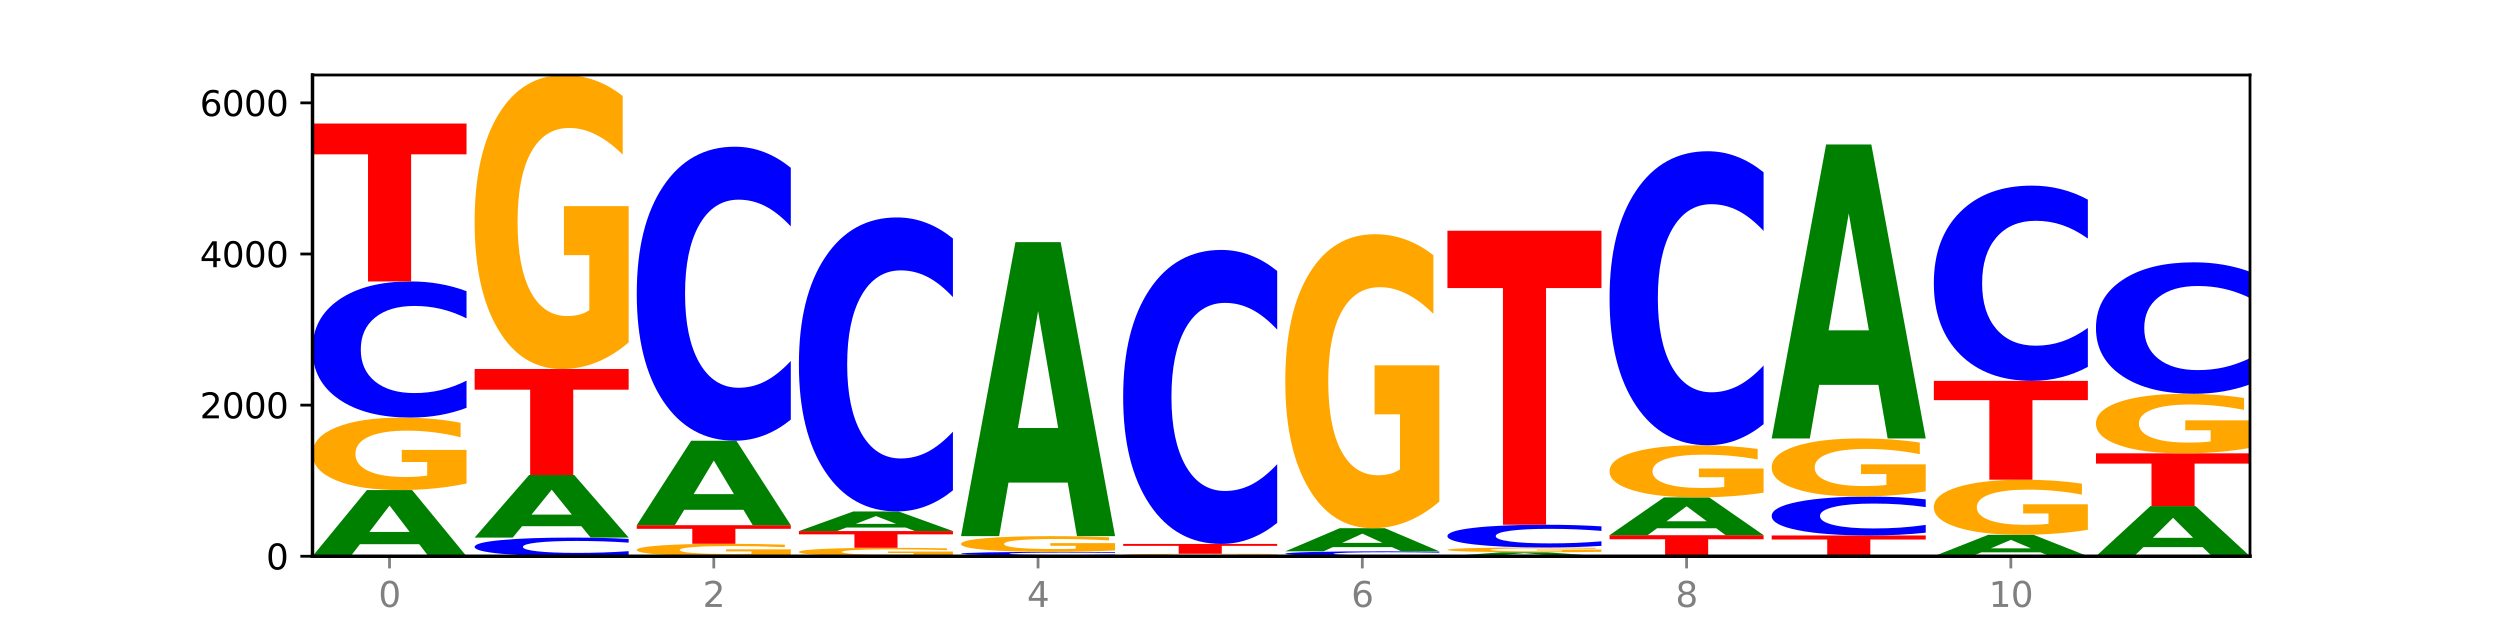 <?xml version="1.0" encoding="utf-8" standalone="no"?>
<!DOCTYPE svg PUBLIC "-//W3C//DTD SVG 1.1//EN"
  "http://www.w3.org/Graphics/SVG/1.1/DTD/svg11.dtd">
<svg xmlns:xlink="http://www.w3.org/1999/xlink" width="720pt" height="180pt" viewBox="0 0 720 180" xmlns="http://www.w3.org/2000/svg" version="1.1">
 <defs>
  <style type="text/css">*{stroke-linejoin: round; stroke-linecap: butt}</style>
 </defs>
 <g id="figure_1">
  <g id="patch_1">
   <path d="M 0 180 
L 720 180 
L 720 0 
L 0 0 
z
" style="fill: #ffffff"/>
  </g>
  <g id="axes_1">
   <g id="patch_2">
    <path d="M 90 160.2 
L 648 160.2 
L 648 21.6 
L 90 21.6 
z
" style="fill: #ffffff"/>
   </g>
   <g id="line2d_1">
    <path d="M 90 160.2 
L 648 160.2 
" clip-path="url(#p45c3003f19)" style="fill: none; stroke: #000000; stroke-width: 0.5; stroke-linecap: square"/>
   </g>
   <g id="patch_3">
    <path d="M 120.728 156.727 
L 103.668 156.727 
L 100.974 160.2 
L 90 160.2 
L 105.672 141.137 
L 118.687 141.137 
L 134.36 160.2 
L 123.395 160.2 
L 120.728 156.727 
z
M 106.389 153.189 
L 117.98 153.189 
L 112.194 145.606 
L 106.389 153.189 
z
" clip-path="url(#p45c3003f19)" style="fill: #008000"/>
   </g>
   <g id="patch_4">
    <path d="M 134.36 139.249 
Q 129.886 140.193 125.074 140.667 
Q 120.263 141.137 115.133 141.137 
Q 103.541 141.137 96.77 138.326 
Q 90 135.515 90 130.709 
Q 90 125.846 96.89 123.057 
Q 103.789 120.267 115.789 120.267 
Q 120.412 120.267 124.647 120.647 
Q 128.892 121.022 132.65 121.763 
L 132.65 125.923 
Q 128.773 124.971 124.935 124.501 
Q 121.098 124.027 117.24 124.027 
Q 110.102 124.027 106.235 125.76 
Q 102.367 127.488 102.367 130.709 
Q 102.367 133.899 106.096 135.64 
Q 109.824 137.378 116.684 137.378 
Q 118.553 137.378 120.153 137.278 
Q 121.754 137.175 123.026 136.959 
L 123.026 133.054 
L 115.719 133.054 
L 115.719 129.575 
L 134.36 129.575 
L 134.36 139.249 
z
" clip-path="url(#p45c3003f19)" style="fill: #ffa600"/>
   </g>
   <g id="patch_5">
    <path d="M 134.36 117.456 
Q 130.649 118.85 126.637 119.555 
Q 122.624 120.267 118.254 120.267 
Q 105.222 120.267 97.611 114.986 
Q 90 109.704 90 100.672 
Q 90 91.608 97.611 86.334 
Q 105.222 81.053 118.254 81.053 
Q 122.624 81.053 126.637 81.766 
Q 130.649 82.47 134.36 83.864 
L 134.36 91.681 
Q 130.616 89.834 126.983 88.975 
Q 123.351 88.116 119.339 88.116 
Q 112.141 88.116 108.017 91.462 
Q 103.904 94.799 103.904 100.672 
Q 103.904 106.521 108.017 109.866 
Q 112.141 113.204 119.339 113.204 
Q 123.351 113.204 126.983 112.345 
Q 130.616 111.478 134.36 109.631 
L 134.36 117.456 
z
" clip-path="url(#p45c3003f19)" style="fill: #0000ff"/>
   </g>
   <g id="patch_6">
    <path d="M 90 35.571 
L 134.36 35.571 
L 134.36 44.441 
L 118.401 44.441 
L 118.401 81.053 
L 105.99 81.053 
L 105.99 44.441 
L 90 44.441 
L 90 35.571 
z
" clip-path="url(#p45c3003f19)" style="fill: #ff0000"/>
   </g>
   <g id="patch_7">
    <path d="M 181.054 159.815 
Q 177.344 160.006 173.331 160.102 
Q 169.319 160.2 164.949 160.2 
Q 151.917 160.2 144.306 159.476 
Q 136.695 158.752 136.695 157.514 
Q 136.695 156.272 144.306 155.549 
Q 151.917 154.825 164.949 154.825 
Q 169.319 154.825 173.331 154.923 
Q 177.344 155.019 181.054 155.21 
L 181.054 156.282 
Q 177.31 156.028 173.678 155.911 
Q 170.045 155.793 166.033 155.793 
Q 158.835 155.793 154.711 156.252 
Q 150.598 156.709 150.598 157.514 
Q 150.598 158.316 154.711 158.774 
Q 158.835 159.232 166.033 159.232 
Q 170.045 159.232 173.678 159.114 
Q 177.31 158.995 181.054 158.742 
L 181.054 159.815 
z
" clip-path="url(#p45c3003f19)" style="fill: #0000ff"/>
   </g>
   <g id="patch_8">
    <path d="M 167.423 151.542 
L 150.363 151.542 
L 147.669 154.825 
L 136.695 154.825 
L 152.367 136.806 
L 165.382 136.806 
L 181.054 154.825 
L 170.089 154.825 
L 167.423 151.542 
z
M 153.083 148.198 
L 164.675 148.198 
L 158.888 141.031 
L 153.083 148.198 
z
" clip-path="url(#p45c3003f19)" style="fill: #008000"/>
   </g>
   <g id="patch_9">
    <path d="M 136.695 106.275 
L 181.054 106.275 
L 181.054 112.229 
L 165.095 112.229 
L 165.095 136.806 
L 152.685 136.806 
L 152.685 112.229 
L 136.695 112.229 
L 136.695 106.275 
z
" clip-path="url(#p45c3003f19)" style="fill: #ff0000"/>
   </g>
   <g id="patch_10">
    <path d="M 181.054 98.613 
Q 176.581 102.444 171.769 104.368 
Q 166.957 106.275 161.827 106.275 
Q 150.235 106.275 143.465 94.87 
Q 136.695 83.466 136.695 63.964 
Q 136.695 44.234 143.584 32.917 
Q 150.484 21.6 162.483 21.6 
Q 167.106 21.6 171.341 23.139 
Q 175.586 24.661 179.344 27.669 
L 179.344 44.548 
Q 175.467 40.683 171.63 38.776 
Q 167.792 36.852 163.935 36.852 
Q 156.797 36.852 152.929 43.884 
Q 149.062 50.898 149.062 63.964 
Q 149.062 76.907 152.79 83.973 
Q 156.518 91.022 163.378 91.022 
Q 165.247 91.022 166.848 90.62 
Q 168.448 90.2 169.721 89.326 
L 169.721 73.479 
L 162.414 73.479 
L 162.414 59.363 
L 181.054 59.363 
L 181.054 98.613 
z
" clip-path="url(#p45c3003f19)" style="fill: #ffa600"/>
   </g>
   <g id="patch_11">
    <path d="M 227.749 159.875 
Q 223.275 160.038 218.463 160.119 
Q 213.652 160.2 208.522 160.2 
Q 196.93 160.2 190.159 159.716 
Q 183.389 159.233 183.389 158.406 
Q 183.389 157.569 190.279 157.089 
Q 197.178 156.609 209.178 156.609 
Q 213.801 156.609 218.036 156.675 
Q 222.281 156.739 226.039 156.867 
L 226.039 157.582 
Q 222.162 157.419 218.324 157.338 
Q 214.487 157.256 210.629 157.256 
Q 203.491 157.256 199.624 157.554 
Q 195.757 157.852 195.757 158.406 
Q 195.757 158.955 199.485 159.254 
Q 203.213 159.553 210.073 159.553 
Q 211.942 159.553 213.542 159.536 
Q 215.143 159.518 216.415 159.481 
L 216.415 158.809 
L 209.108 158.809 
L 209.108 158.211 
L 227.749 158.211 
L 227.749 159.875 
z
" clip-path="url(#p45c3003f19)" style="fill: #ffa600"/>
   </g>
   <g id="patch_12">
    <path d="M 183.389 151.256 
L 227.749 151.256 
L 227.749 152.3 
L 211.79 152.3 
L 211.79 156.609 
L 199.379 156.609 
L 199.379 152.3 
L 183.389 152.3 
L 183.389 151.256 
z
" clip-path="url(#p45c3003f19)" style="fill: #ff0000"/>
   </g>
   <g id="patch_13">
    <path d="M 214.117 146.824 
L 197.057 146.824 
L 194.363 151.256 
L 183.389 151.256 
L 199.062 126.926 
L 212.077 126.926 
L 227.749 151.256 
L 216.784 151.256 
L 214.117 146.824 
z
M 199.778 142.308 
L 211.369 142.308 
L 205.583 132.631 
L 199.778 142.308 
z
" clip-path="url(#p45c3003f19)" style="fill: #008000"/>
   </g>
   <g id="patch_14">
    <path d="M 227.749 120.857 
Q 224.038 123.865 220.026 125.387 
Q 216.014 126.926 211.644 126.926 
Q 198.612 126.926 191 115.522 
Q 183.389 104.118 183.389 84.615 
Q 183.389 65.043 191 53.656 
Q 198.612 42.252 211.644 42.252 
Q 216.014 42.252 220.026 43.791 
Q 224.038 45.313 227.749 48.321 
L 227.749 65.2 
Q 224.005 61.212 220.372 59.358 
Q 216.74 57.504 212.728 57.504 
Q 205.53 57.504 201.406 64.728 
Q 197.293 71.934 197.293 84.615 
Q 197.293 97.244 201.406 104.468 
Q 205.53 111.674 212.728 111.674 
Q 216.74 111.674 220.372 109.82 
Q 224.005 107.949 227.749 103.961 
L 227.749 120.857 
z
" clip-path="url(#p45c3003f19)" style="fill: #0000ff"/>
   </g>
   <g id="patch_15">
    <path d="M 274.444 159.979 
Q 269.97 160.09 265.158 160.145 
Q 260.346 160.2 255.216 160.2 
Q 243.624 160.2 236.854 159.872 
Q 230.084 159.543 230.084 158.982 
Q 230.084 158.414 236.973 158.088 
Q 243.873 157.763 255.872 157.763 
Q 260.495 157.763 264.73 157.807 
Q 268.976 157.851 272.734 157.937 
L 272.734 158.423 
Q 268.856 158.312 265.019 158.257 
Q 261.181 158.202 257.324 158.202 
Q 250.186 158.202 246.318 158.404 
Q 242.451 158.606 242.451 158.982 
Q 242.451 159.355 246.179 159.558 
Q 249.907 159.761 256.767 159.761 
Q 258.636 159.761 260.237 159.749 
Q 261.837 159.737 263.11 159.712 
L 263.11 159.256 
L 255.803 159.256 
L 255.803 158.85 
L 274.444 158.85 
L 274.444 159.979 
z
" clip-path="url(#p45c3003f19)" style="fill: #ffa600"/>
   </g>
   <g id="patch_16">
    <path d="M 230.084 152.953 
L 274.444 152.953 
L 274.444 153.891 
L 258.484 153.891 
L 258.484 157.763 
L 246.074 157.763 
L 246.074 153.891 
L 230.084 153.891 
L 230.084 152.953 
z
" clip-path="url(#p45c3003f19)" style="fill: #ff0000"/>
   </g>
   <g id="patch_17">
    <path d="M 260.812 151.923 
L 243.752 151.923 
L 241.058 152.953 
L 230.084 152.953 
L 245.756 147.295 
L 258.771 147.295 
L 274.444 152.953 
L 263.478 152.953 
L 260.812 151.923 
z
M 246.473 150.873 
L 258.064 150.873 
L 252.277 148.622 
L 246.473 150.873 
z
" clip-path="url(#p45c3003f19)" style="fill: #008000"/>
   </g>
   <g id="patch_18">
    <path d="M 274.444 141.226 
Q 270.733 144.234 266.721 145.756 
Q 262.708 147.295 258.338 147.295 
Q 245.306 147.295 237.695 135.891 
Q 230.084 124.487 230.084 104.984 
Q 230.084 85.412 237.695 74.025 
Q 245.306 62.621 258.338 62.621 
Q 262.708 62.621 266.721 64.16 
Q 270.733 65.682 274.444 68.69 
L 274.444 85.569 
Q 270.699 81.581 267.067 79.727 
Q 263.435 77.873 259.422 77.873 
Q 252.224 77.873 248.1 85.097 
Q 243.987 92.303 243.987 104.984 
Q 243.987 117.613 248.1 124.837 
Q 252.224 132.043 259.422 132.043 
Q 263.435 132.043 267.067 130.189 
Q 270.699 128.317 274.444 124.329 
L 274.444 141.226 
z
" clip-path="url(#p45c3003f19)" style="fill: #0000ff"/>
   </g>
   <g id="patch_19">
    <path d="M 276.778 160.026 
L 321.138 160.026 
L 321.138 160.06 
L 305.179 160.06 
L 305.179 160.2 
L 292.768 160.2 
L 292.768 160.06 
L 276.778 160.06 
L 276.778 160.026 
z
" clip-path="url(#p45c3003f19)" style="fill: #ff0000"/>
   </g>
   <g id="patch_20">
    <path d="M 321.138 159.948 
Q 317.427 159.987 313.415 160.006 
Q 309.403 160.026 305.033 160.026 
Q 292.001 160.026 284.389 159.879 
Q 276.778 159.733 276.778 159.482 
Q 276.778 159.231 284.389 159.084 
Q 292.001 158.938 305.033 158.938 
Q 309.403 158.938 313.415 158.958 
Q 317.427 158.977 321.138 159.016 
L 321.138 159.233 
Q 317.394 159.181 313.762 159.158 
Q 310.129 159.134 306.117 159.134 
Q 298.919 159.134 294.795 159.227 
Q 290.682 159.319 290.682 159.482 
Q 290.682 159.644 294.795 159.737 
Q 298.919 159.83 306.117 159.83 
Q 310.129 159.83 313.762 159.806 
Q 317.394 159.782 321.138 159.731 
L 321.138 159.948 
z
" clip-path="url(#p45c3003f19)" style="fill: #0000ff"/>
   </g>
   <g id="patch_21">
    <path d="M 321.138 158.528 
Q 316.664 158.733 311.853 158.836 
Q 307.041 158.938 301.911 158.938 
Q 290.319 158.938 283.549 158.328 
Q 276.778 157.719 276.778 156.676 
Q 276.778 155.621 283.668 155.016 
Q 290.567 154.411 302.567 154.411 
Q 307.19 154.411 311.425 154.494 
Q 315.67 154.575 319.428 154.736 
L 319.428 155.638 
Q 315.551 155.432 311.713 155.33 
Q 307.876 155.227 304.018 155.227 
Q 296.88 155.227 293.013 155.603 
Q 289.146 155.978 289.146 156.676 
Q 289.146 157.368 292.874 157.746 
Q 296.602 158.122 303.462 158.122 
Q 305.331 158.122 306.931 158.101 
Q 308.532 158.079 309.805 158.032 
L 309.805 157.185 
L 302.497 157.185 
L 302.497 156.43 
L 321.138 156.43 
L 321.138 158.528 
z
" clip-path="url(#p45c3003f19)" style="fill: #ffa600"/>
   </g>
   <g id="patch_22">
    <path d="M 307.506 138.986 
L 290.446 138.986 
L 287.753 154.411 
L 276.778 154.411 
L 292.451 69.737 
L 305.466 69.737 
L 321.138 154.411 
L 310.173 154.411 
L 307.506 138.986 
z
M 293.167 123.271 
L 304.758 123.271 
L 298.972 89.59 
L 293.167 123.271 
z
" clip-path="url(#p45c3003f19)" style="fill: #008000"/>
   </g>
   <g id="patch_23">
    <path d="M 354.201 160.148 
L 337.141 160.148 
L 334.447 160.2 
L 323.473 160.2 
L 339.145 159.917 
L 352.16 159.917 
L 367.833 160.2 
L 356.867 160.2 
L 354.201 160.148 
z
M 339.862 160.096 
L 351.453 160.096 
L 345.666 159.983 
L 339.862 160.096 
z
" clip-path="url(#p45c3003f19)" style="fill: #008000"/>
   </g>
   <g id="patch_24">
    <path d="M 367.833 159.878 
Q 363.359 159.897 358.547 159.907 
Q 353.735 159.917 348.605 159.917 
Q 337.013 159.917 330.243 159.858 
Q 323.473 159.8 323.473 159.7 
Q 323.473 159.598 330.362 159.54 
Q 337.262 159.482 349.262 159.482 
Q 353.884 159.482 358.12 159.49 
Q 362.365 159.498 366.123 159.513 
L 366.123 159.6 
Q 362.245 159.58 358.408 159.57 
Q 354.57 159.56 350.713 159.56 
Q 343.575 159.56 339.708 159.596 
Q 335.84 159.632 335.84 159.7 
Q 335.84 159.766 339.568 159.802 
Q 343.297 159.839 350.156 159.839 
Q 352.025 159.839 353.626 159.837 
Q 355.227 159.834 356.499 159.83 
L 356.499 159.749 
L 349.192 159.749 
L 349.192 159.676 
L 367.833 159.676 
L 367.833 159.878 
z
" clip-path="url(#p45c3003f19)" style="fill: #ffa600"/>
   </g>
   <g id="patch_25">
    <path d="M 323.473 156.653 
L 367.833 156.653 
L 367.833 157.205 
L 351.873 157.205 
L 351.873 159.482 
L 339.463 159.482 
L 339.463 157.205 
L 323.473 157.205 
L 323.473 156.653 
z
" clip-path="url(#p45c3003f19)" style="fill: #ff0000"/>
   </g>
   <g id="patch_26">
    <path d="M 367.833 150.583 
Q 364.122 153.592 360.11 155.114 
Q 356.097 156.653 351.727 156.653 
Q 338.695 156.653 331.084 145.249 
Q 323.473 133.844 323.473 114.342 
Q 323.473 94.769 331.084 83.382 
Q 338.695 71.978 351.727 71.978 
Q 356.097 71.978 360.11 73.517 
Q 364.122 75.039 367.833 78.048 
L 367.833 94.927 
Q 364.088 90.939 360.456 89.085 
Q 356.824 87.231 352.811 87.231 
Q 345.614 87.231 341.489 94.454 
Q 337.376 101.661 337.376 114.342 
Q 337.376 126.97 341.489 134.194 
Q 345.614 141.401 352.811 141.401 
Q 356.824 141.401 360.456 139.547 
Q 364.088 137.675 367.833 133.687 
L 367.833 150.583 
z
" clip-path="url(#p45c3003f19)" style="fill: #0000ff"/>
   </g>
   <g id="patch_27">
    <path d="M 414.527 160.099 
Q 410.817 160.149 406.804 160.174 
Q 402.792 160.2 398.422 160.2 
Q 385.39 160.2 377.779 160.009 
Q 370.167 159.819 370.167 159.493 
Q 370.167 159.166 377.779 158.976 
Q 385.39 158.785 398.422 158.785 
Q 402.792 158.785 406.804 158.811 
Q 410.817 158.837 414.527 158.887 
L 414.527 159.169 
Q 410.783 159.102 407.151 159.071 
Q 403.518 159.04 399.506 159.04 
Q 392.308 159.04 388.184 159.161 
Q 384.071 159.281 384.071 159.493 
Q 384.071 159.704 388.184 159.825 
Q 392.308 159.945 399.506 159.945 
Q 403.518 159.945 407.151 159.914 
Q 410.783 159.883 414.527 159.816 
L 414.527 160.099 
z
" clip-path="url(#p45c3003f19)" style="fill: #0000ff"/>
   </g>
   <g id="patch_28">
    <path d="M 400.895 157.572 
L 383.835 157.572 
L 381.142 158.785 
L 370.167 158.785 
L 385.84 152.126 
L 398.855 152.126 
L 414.527 158.785 
L 403.562 158.785 
L 400.895 157.572 
z
M 386.556 156.337 
L 398.147 156.337 
L 392.361 153.688 
L 386.556 156.337 
z
" clip-path="url(#p45c3003f19)" style="fill: #008000"/>
   </g>
   <g id="patch_29">
    <path d="M 414.527 144.465 
Q 410.053 148.296 405.242 150.22 
Q 400.43 152.126 395.3 152.126 
Q 383.708 152.126 376.938 140.722 
Q 370.167 129.318 370.167 109.815 
Q 370.167 90.085 377.057 78.769 
Q 383.956 67.452 395.956 67.452 
Q 400.579 67.452 404.814 68.991 
Q 409.059 70.513 412.817 73.521 
L 412.817 90.4 
Q 408.94 86.535 405.102 84.628 
Q 401.265 82.704 397.408 82.704 
Q 390.269 82.704 386.402 89.736 
Q 382.535 96.749 382.535 109.815 
Q 382.535 122.759 386.263 129.825 
Q 389.991 136.874 396.851 136.874 
Q 398.72 136.874 400.321 136.472 
Q 401.921 136.052 403.194 135.178 
L 403.194 119.331 
L 395.887 119.331 
L 395.887 105.215 
L 414.527 105.215 
L 414.527 144.465 
z
" clip-path="url(#p45c3003f19)" style="fill: #ffa600"/>
   </g>
   <g id="patch_30">
    <path d="M 447.59 159.99 
L 430.53 159.99 
L 427.836 160.2 
L 416.862 160.2 
L 432.534 159.047 
L 445.549 159.047 
L 461.222 160.2 
L 450.257 160.2 
L 447.59 159.99 
z
M 433.251 159.776 
L 444.842 159.776 
L 439.055 159.317 
L 433.251 159.776 
z
" clip-path="url(#p45c3003f19)" style="fill: #008000"/>
   </g>
   <g id="patch_31">
    <path d="M 461.222 158.923 
Q 456.748 158.985 451.936 159.016 
Q 447.124 159.047 441.995 159.047 
Q 430.403 159.047 423.632 158.862 
Q 416.862 158.677 416.862 158.362 
Q 416.862 158.042 423.752 157.859 
Q 430.651 157.676 442.651 157.676 
Q 447.274 157.676 451.509 157.701 
Q 455.754 157.725 459.512 157.774 
L 459.512 158.047 
Q 455.635 157.985 451.797 157.954 
Q 447.96 157.923 444.102 157.923 
Q 436.964 157.923 433.097 158.036 
Q 429.229 158.15 429.229 158.362 
Q 429.229 158.571 432.958 158.686 
Q 436.686 158.8 443.545 158.8 
Q 445.414 158.8 447.015 158.793 
Q 448.616 158.786 449.888 158.772 
L 449.888 158.516 
L 442.581 158.516 
L 442.581 158.287 
L 461.222 158.287 
L 461.222 158.923 
z
" clip-path="url(#p45c3003f19)" style="fill: #ffa600"/>
   </g>
   <g id="patch_32">
    <path d="M 461.222 157.206 
Q 457.511 157.439 453.499 157.557 
Q 449.486 157.676 445.116 157.676 
Q 432.084 157.676 424.473 156.793 
Q 416.862 155.911 416.862 154.403 
Q 416.862 152.888 424.473 152.008 
Q 432.084 151.125 445.116 151.125 
Q 449.486 151.125 453.499 151.244 
Q 457.511 151.362 461.222 151.595 
L 461.222 152.901 
Q 457.478 152.592 453.845 152.449 
Q 450.213 152.305 446.2 152.305 
Q 439.003 152.305 434.879 152.864 
Q 430.766 153.422 430.766 154.403 
Q 430.766 155.379 434.879 155.938 
Q 439.003 156.496 446.2 156.496 
Q 450.213 156.496 453.845 156.352 
Q 457.478 156.208 461.222 155.899 
L 461.222 157.206 
z
" clip-path="url(#p45c3003f19)" style="fill: #0000ff"/>
   </g>
   <g id="patch_33">
    <path d="M 416.862 66.451 
L 461.222 66.451 
L 461.222 82.965 
L 445.263 82.965 
L 445.263 151.125 
L 432.852 151.125 
L 432.852 82.965 
L 416.862 82.965 
L 416.862 66.451 
z
" clip-path="url(#p45c3003f19)" style="fill: #ff0000"/>
   </g>
   <g id="patch_34">
    <path d="M 463.556 154.128 
L 507.916 154.128 
L 507.916 155.313 
L 491.957 155.313 
L 491.957 160.2 
L 479.547 160.2 
L 479.547 155.313 
L 463.556 155.313 
L 463.556 154.128 
z
" clip-path="url(#p45c3003f19)" style="fill: #ff0000"/>
   </g>
   <g id="patch_35">
    <path d="M 494.285 152.146 
L 477.225 152.146 
L 474.531 154.128 
L 463.556 154.128 
L 479.229 143.248 
L 492.244 143.248 
L 507.916 154.128 
L 496.951 154.128 
L 494.285 152.146 
z
M 479.945 150.127 
L 491.536 150.127 
L 485.75 145.799 
L 479.945 150.127 
z
" clip-path="url(#p45c3003f19)" style="fill: #008000"/>
   </g>
   <g id="patch_36">
    <path d="M 507.916 141.889 
Q 503.443 142.568 498.631 142.91 
Q 493.819 143.248 488.689 143.248 
Q 477.097 143.248 470.327 141.225 
Q 463.556 139.203 463.556 135.745 
Q 463.556 132.246 470.446 130.239 
Q 477.346 128.232 489.345 128.232 
Q 493.968 128.232 498.203 128.505 
Q 502.448 128.775 506.206 129.308 
L 506.206 132.302 
Q 502.329 131.616 498.492 131.278 
Q 494.654 130.937 490.797 130.937 
Q 483.659 130.937 479.791 132.184 
Q 475.924 133.428 475.924 135.745 
Q 475.924 138.04 479.652 139.293 
Q 483.38 140.543 490.24 140.543 
Q 492.109 140.543 493.71 140.472 
Q 495.31 140.397 496.583 140.242 
L 496.583 137.432 
L 489.276 137.432 
L 489.276 134.929 
L 507.916 134.929 
L 507.916 141.889 
z
" clip-path="url(#p45c3003f19)" style="fill: #ffa600"/>
   </g>
   <g id="patch_37">
    <path d="M 507.916 122.163 
Q 504.206 125.171 500.193 126.693 
Q 496.181 128.232 491.811 128.232 
Q 478.779 128.232 471.168 116.828 
Q 463.556 105.424 463.556 85.921 
Q 463.556 66.348 471.168 54.962 
Q 478.779 43.558 491.811 43.558 
Q 496.181 43.558 500.193 45.097 
Q 504.206 46.618 507.916 49.627 
L 507.916 66.506 
Q 504.172 62.518 500.54 60.664 
Q 496.907 58.81 492.895 58.81 
Q 485.697 58.81 481.573 66.034 
Q 477.46 73.24 477.46 85.921 
Q 477.46 98.55 481.573 105.773 
Q 485.697 112.98 492.895 112.98 
Q 496.907 112.98 500.54 111.126 
Q 504.172 109.254 507.916 105.266 
L 507.916 122.163 
z
" clip-path="url(#p45c3003f19)" style="fill: #0000ff"/>
   </g>
   <g id="patch_38">
    <path d="M 510.251 154.216 
L 554.611 154.216 
L 554.611 155.383 
L 538.652 155.383 
L 538.652 160.2 
L 526.241 160.2 
L 526.241 155.383 
L 510.251 155.383 
L 510.251 154.216 
z
" clip-path="url(#p45c3003f19)" style="fill: #ff0000"/>
   </g>
   <g id="patch_39">
    <path d="M 554.611 153.412 
Q 550.9 153.81 546.888 154.012 
Q 542.875 154.216 538.505 154.216 
Q 525.474 154.216 517.862 152.706 
Q 510.251 151.197 510.251 148.615 
Q 510.251 146.025 517.862 144.518 
Q 525.474 143.008 538.505 143.008 
Q 542.875 143.008 546.888 143.212 
Q 550.9 143.413 554.611 143.812 
L 554.611 146.046 
Q 550.867 145.518 547.234 145.272 
Q 543.602 145.027 539.59 145.027 
Q 532.392 145.027 528.268 145.983 
Q 524.155 146.937 524.155 148.615 
Q 524.155 150.287 528.268 151.243 
Q 532.392 152.197 539.59 152.197 
Q 543.602 152.197 547.234 151.951 
Q 550.867 151.704 554.611 151.176 
L 554.611 153.412 
z
" clip-path="url(#p45c3003f19)" style="fill: #0000ff"/>
   </g>
   <g id="patch_40">
    <path d="M 554.611 141.494 
Q 550.137 142.251 545.325 142.631 
Q 540.514 143.008 535.384 143.008 
Q 523.792 143.008 517.021 140.754 
Q 510.251 138.501 510.251 134.646 
Q 510.251 130.747 517.141 128.51 
Q 524.04 126.274 536.04 126.274 
Q 540.663 126.274 544.898 126.578 
Q 549.143 126.879 552.901 127.473 
L 552.901 130.809 
Q 549.024 130.045 545.186 129.668 
Q 541.349 129.288 537.491 129.288 
Q 530.353 129.288 526.486 130.678 
Q 522.619 132.064 522.619 134.646 
Q 522.619 137.204 526.347 138.601 
Q 530.075 139.994 536.935 139.994 
Q 538.804 139.994 540.404 139.914 
Q 542.005 139.831 543.277 139.659 
L 543.277 136.527 
L 535.97 136.527 
L 535.97 133.737 
L 554.611 133.737 
L 554.611 141.494 
z
" clip-path="url(#p45c3003f19)" style="fill: #ffa600"/>
   </g>
   <g id="patch_41">
    <path d="M 540.979 110.848 
L 523.919 110.848 
L 521.225 126.274 
L 510.251 126.274 
L 525.923 41.599 
L 538.938 41.599 
L 554.611 126.274 
L 543.646 126.274 
L 540.979 110.848 
z
M 526.64 95.133 
L 538.231 95.133 
L 532.445 61.452 
L 526.64 95.133 
z
" clip-path="url(#p45c3003f19)" style="fill: #008000"/>
   </g>
   <g id="patch_42">
    <path d="M 587.674 159.074 
L 570.614 159.074 
L 567.92 160.2 
L 556.946 160.2 
L 572.618 154.02 
L 585.633 154.02 
L 601.305 160.2 
L 590.34 160.2 
L 587.674 159.074 
z
M 573.335 157.927 
L 584.926 157.927 
L 579.139 155.469 
L 573.335 157.927 
z
" clip-path="url(#p45c3003f19)" style="fill: #008000"/>
   </g>
   <g id="patch_43">
    <path d="M 601.305 152.584 
Q 596.832 153.302 592.02 153.662 
Q 587.208 154.02 582.078 154.02 
Q 570.486 154.02 563.716 151.883 
Q 556.946 149.746 556.946 146.092 
Q 556.946 142.396 563.835 140.276 
Q 570.735 138.155 582.734 138.155 
Q 587.357 138.155 591.592 138.444 
Q 595.838 138.729 599.595 139.293 
L 599.595 142.455 
Q 595.718 141.731 591.881 141.374 
Q 588.043 141.013 584.186 141.013 
Q 577.048 141.013 573.18 142.33 
Q 569.313 143.645 569.313 146.092 
Q 569.313 148.518 573.041 149.841 
Q 576.769 151.162 583.629 151.162 
Q 585.498 151.162 587.099 151.087 
Q 588.699 151.008 589.972 150.844 
L 589.972 147.875 
L 582.665 147.875 
L 582.665 145.231 
L 601.305 145.231 
L 601.305 152.584 
z
" clip-path="url(#p45c3003f19)" style="fill: #ffa600"/>
   </g>
   <g id="patch_44">
    <path d="M 556.946 109.691 
L 601.305 109.691 
L 601.305 115.243 
L 585.346 115.243 
L 585.346 138.155 
L 572.936 138.155 
L 572.936 115.243 
L 556.946 115.243 
L 556.946 109.691 
z
" clip-path="url(#p45c3003f19)" style="fill: #ff0000"/>
   </g>
   <g id="patch_45">
    <path d="M 601.305 105.661 
Q 597.595 107.658 593.582 108.669 
Q 589.57 109.691 585.2 109.691 
Q 572.168 109.691 564.557 102.118 
Q 556.946 94.544 556.946 81.593 
Q 556.946 68.594 564.557 61.033 
Q 572.168 53.459 585.2 53.459 
Q 589.57 53.459 593.582 54.481 
Q 597.595 55.492 601.305 57.49 
L 601.305 68.699 
Q 597.561 66.051 593.929 64.819 
Q 590.297 63.588 586.284 63.588 
Q 579.086 63.588 574.962 68.385 
Q 570.849 73.171 570.849 81.593 
Q 570.849 89.979 574.962 94.776 
Q 579.086 99.562 586.284 99.562 
Q 590.297 99.562 593.929 98.331 
Q 597.561 97.088 601.305 94.44 
L 601.305 105.661 
z
" clip-path="url(#p45c3003f19)" style="fill: #0000ff"/>
   </g>
   <g id="patch_46">
    <path d="M 634.368 157.568 
L 617.308 157.568 
L 614.614 160.2 
L 603.64 160.2 
L 619.313 145.75 
L 632.328 145.75 
L 648 160.2 
L 637.035 160.2 
L 634.368 157.568 
z
M 620.029 154.886 
L 631.62 154.886 
L 625.834 149.138 
L 620.029 154.886 
z
" clip-path="url(#p45c3003f19)" style="fill: #008000"/>
   </g>
   <g id="patch_47">
    <path d="M 603.64 130.561 
L 648 130.561 
L 648 133.523 
L 632.041 133.523 
L 632.041 145.75 
L 619.63 145.75 
L 619.63 133.523 
L 603.64 133.523 
L 603.64 130.561 
z
" clip-path="url(#p45c3003f19)" style="fill: #ff0000"/>
   </g>
   <g id="patch_48">
    <path d="M 648 129.009 
Q 643.526 129.785 638.714 130.175 
Q 633.903 130.561 628.773 130.561 
Q 617.181 130.561 610.41 128.251 
Q 603.64 125.941 603.64 121.992 
Q 603.64 117.996 610.53 115.704 
Q 617.429 113.412 629.429 113.412 
Q 634.052 113.412 638.287 113.724 
Q 642.532 114.032 646.29 114.642 
L 646.29 118.06 
Q 642.413 117.277 638.575 116.891 
Q 634.738 116.501 630.88 116.501 
Q 623.742 116.501 619.875 117.925 
Q 616.008 119.346 616.008 121.992 
Q 616.008 124.613 619.736 126.044 
Q 623.464 127.472 630.324 127.472 
Q 632.193 127.472 633.793 127.39 
Q 635.394 127.305 636.666 127.128 
L 636.666 123.919 
L 629.359 123.919 
L 629.359 121.06 
L 648 121.06 
L 648 129.009 
z
" clip-path="url(#p45c3003f19)" style="fill: #ffa600"/>
   </g>
   <g id="patch_49">
    <path d="M 648 110.698 
Q 644.289 112.044 640.277 112.724 
Q 636.265 113.412 631.895 113.412 
Q 618.863 113.412 611.251 108.313 
Q 603.64 103.213 603.64 94.492 
Q 603.64 85.739 611.251 80.647 
Q 618.863 75.547 631.895 75.547 
Q 636.265 75.547 640.277 76.235 
Q 644.289 76.916 648 78.261 
L 648 85.809 
Q 644.256 84.026 640.623 83.197 
Q 636.991 82.368 632.979 82.368 
Q 625.781 82.368 621.657 85.598 
Q 617.544 88.821 617.544 94.492 
Q 617.544 100.139 621.657 103.369 
Q 625.781 106.592 632.979 106.592 
Q 636.991 106.592 640.623 105.763 
Q 644.256 104.926 648 103.142 
L 648 110.698 
z
" clip-path="url(#p45c3003f19)" style="fill: #0000ff"/>
   </g>
   <g id="matplotlib.axis_1">
    <g id="xtick_1">
     <g id="line2d_2">
      <defs>
       <path id="m82b2420e13" d="M 0 0 
L 0 3.5 
" style="stroke: #808080; stroke-width: 0.8"/>
      </defs>
      <g>
       <use xlink:href="#m82b2420e13" x="112.18" y="160.2" style="fill: #808080; stroke: #808080; stroke-width: 0.8"/>
      </g>
     </g>
     <g id="text_1">
      <!-- 0 -->
      <g style="fill: #808080" transform="translate(108.999 174.798) scale(0.1 -0.1)">
       <defs>
        <path id="DejaVuSans-30" d="M 2034 4250 
Q 1547 4250 1301 3770 
Q 1056 3291 1056 2328 
Q 1056 1369 1301 889 
Q 1547 409 2034 409 
Q 2525 409 2770 889 
Q 3016 1369 3016 2328 
Q 3016 3291 2770 3770 
Q 2525 4250 2034 4250 
z
M 2034 4750 
Q 2819 4750 3233 4129 
Q 3647 3509 3647 2328 
Q 3647 1150 3233 529 
Q 2819 -91 2034 -91 
Q 1250 -91 836 529 
Q 422 1150 422 2328 
Q 422 3509 836 4129 
Q 1250 4750 2034 4750 
z
" transform="scale(0.016)"/>
       </defs>
       <use xlink:href="#DejaVuSans-30"/>
      </g>
     </g>
    </g>
    <g id="xtick_2">
     <g id="line2d_3">
      <g>
       <use xlink:href="#m82b2420e13" x="205.569" y="160.2" style="fill: #808080; stroke: #808080; stroke-width: 0.8"/>
      </g>
     </g>
     <g id="text_2">
      <!-- 2 -->
      <g style="fill: #808080" transform="translate(202.388 174.798) scale(0.1 -0.1)">
       <defs>
        <path id="DejaVuSans-32" d="M 1228 531 
L 3431 531 
L 3431 0 
L 469 0 
L 469 531 
Q 828 903 1448 1529 
Q 2069 2156 2228 2338 
Q 2531 2678 2651 2914 
Q 2772 3150 2772 3378 
Q 2772 3750 2511 3984 
Q 2250 4219 1831 4219 
Q 1534 4219 1204 4116 
Q 875 4013 500 3803 
L 500 4441 
Q 881 4594 1212 4672 
Q 1544 4750 1819 4750 
Q 2544 4750 2975 4387 
Q 3406 4025 3406 3419 
Q 3406 3131 3298 2873 
Q 3191 2616 2906 2266 
Q 2828 2175 2409 1742 
Q 1991 1309 1228 531 
z
" transform="scale(0.016)"/>
       </defs>
       <use xlink:href="#DejaVuSans-32"/>
      </g>
     </g>
    </g>
    <g id="xtick_3">
     <g id="line2d_4">
      <g>
       <use xlink:href="#m82b2420e13" x="298.958" y="160.2" style="fill: #808080; stroke: #808080; stroke-width: 0.8"/>
      </g>
     </g>
     <g id="text_3">
      <!-- 4 -->
      <g style="fill: #808080" transform="translate(295.777 174.798) scale(0.1 -0.1)">
       <defs>
        <path id="DejaVuSans-34" d="M 2419 4116 
L 825 1625 
L 2419 1625 
L 2419 4116 
z
M 2253 4666 
L 3047 4666 
L 3047 1625 
L 3713 1625 
L 3713 1100 
L 3047 1100 
L 3047 0 
L 2419 0 
L 2419 1100 
L 313 1100 
L 313 1709 
L 2253 4666 
z
" transform="scale(0.016)"/>
       </defs>
       <use xlink:href="#DejaVuSans-34"/>
      </g>
     </g>
    </g>
    <g id="xtick_4">
     <g id="line2d_5">
      <g>
       <use xlink:href="#m82b2420e13" x="392.347" y="160.2" style="fill: #808080; stroke: #808080; stroke-width: 0.8"/>
      </g>
     </g>
     <g id="text_4">
      <!-- 6 -->
      <g style="fill: #808080" transform="translate(389.166 174.798) scale(0.1 -0.1)">
       <defs>
        <path id="DejaVuSans-36" d="M 2113 2584 
Q 1688 2584 1439 2293 
Q 1191 2003 1191 1497 
Q 1191 994 1439 701 
Q 1688 409 2113 409 
Q 2538 409 2786 701 
Q 3034 994 3034 1497 
Q 3034 2003 2786 2293 
Q 2538 2584 2113 2584 
z
M 3366 4563 
L 3366 3988 
Q 3128 4100 2886 4159 
Q 2644 4219 2406 4219 
Q 1781 4219 1451 3797 
Q 1122 3375 1075 2522 
Q 1259 2794 1537 2939 
Q 1816 3084 2150 3084 
Q 2853 3084 3261 2657 
Q 3669 2231 3669 1497 
Q 3669 778 3244 343 
Q 2819 -91 2113 -91 
Q 1303 -91 875 529 
Q 447 1150 447 2328 
Q 447 3434 972 4092 
Q 1497 4750 2381 4750 
Q 2619 4750 2861 4703 
Q 3103 4656 3366 4563 
z
" transform="scale(0.016)"/>
       </defs>
       <use xlink:href="#DejaVuSans-36"/>
      </g>
     </g>
    </g>
    <g id="xtick_5">
     <g id="line2d_6">
      <g>
       <use xlink:href="#m82b2420e13" x="485.736" y="160.2" style="fill: #808080; stroke: #808080; stroke-width: 0.8"/>
      </g>
     </g>
     <g id="text_5">
      <!-- 8 -->
      <g style="fill: #808080" transform="translate(482.555 174.798) scale(0.1 -0.1)">
       <defs>
        <path id="DejaVuSans-38" d="M 2034 2216 
Q 1584 2216 1326 1975 
Q 1069 1734 1069 1313 
Q 1069 891 1326 650 
Q 1584 409 2034 409 
Q 2484 409 2743 651 
Q 3003 894 3003 1313 
Q 3003 1734 2745 1975 
Q 2488 2216 2034 2216 
z
M 1403 2484 
Q 997 2584 770 2862 
Q 544 3141 544 3541 
Q 544 4100 942 4425 
Q 1341 4750 2034 4750 
Q 2731 4750 3128 4425 
Q 3525 4100 3525 3541 
Q 3525 3141 3298 2862 
Q 3072 2584 2669 2484 
Q 3125 2378 3379 2068 
Q 3634 1759 3634 1313 
Q 3634 634 3220 271 
Q 2806 -91 2034 -91 
Q 1263 -91 848 271 
Q 434 634 434 1313 
Q 434 1759 690 2068 
Q 947 2378 1403 2484 
z
M 1172 3481 
Q 1172 3119 1398 2916 
Q 1625 2713 2034 2713 
Q 2441 2713 2670 2916 
Q 2900 3119 2900 3481 
Q 2900 3844 2670 4047 
Q 2441 4250 2034 4250 
Q 1625 4250 1398 4047 
Q 1172 3844 1172 3481 
z
" transform="scale(0.016)"/>
       </defs>
       <use xlink:href="#DejaVuSans-38"/>
      </g>
     </g>
    </g>
    <g id="xtick_6">
     <g id="line2d_7">
      <g>
       <use xlink:href="#m82b2420e13" x="579.126" y="160.2" style="fill: #808080; stroke: #808080; stroke-width: 0.8"/>
      </g>
     </g>
     <g id="text_6">
      <!-- 10 -->
      <g style="fill: #808080" transform="translate(572.763 174.798) scale(0.1 -0.1)">
       <defs>
        <path id="DejaVuSans-31" d="M 794 531 
L 1825 531 
L 1825 4091 
L 703 3866 
L 703 4441 
L 1819 4666 
L 2450 4666 
L 2450 531 
L 3481 531 
L 3481 0 
L 794 0 
L 794 531 
z
" transform="scale(0.016)"/>
       </defs>
       <use xlink:href="#DejaVuSans-31"/>
       <use xlink:href="#DejaVuSans-30" x="63.623"/>
      </g>
     </g>
    </g>
   </g>
   <g id="matplotlib.axis_2">
    <g id="ytick_1">
     <g id="line2d_8">
      <defs>
       <path id="m500011c7bf" d="M 0 0 
L -3.5 0 
" style="stroke: #000000; stroke-width: 0.8"/>
      </defs>
      <g>
       <use xlink:href="#m500011c7bf" x="90" y="160.2" style="stroke: #000000; stroke-width: 0.8"/>
      </g>
     </g>
     <g id="text_7">
      <!-- 0 -->
      <g transform="translate(76.638 163.999) scale(0.1 -0.1)">
       <use xlink:href="#DejaVuSans-30"/>
      </g>
     </g>
    </g>
    <g id="ytick_2">
     <g id="line2d_9">
      <g>
       <use xlink:href="#m500011c7bf" x="90" y="116.677" style="stroke: #000000; stroke-width: 0.8"/>
      </g>
     </g>
     <g id="text_8">
      <!-- 2000 -->
      <g transform="translate(57.55 120.476) scale(0.1 -0.1)">
       <use xlink:href="#DejaVuSans-32"/>
       <use xlink:href="#DejaVuSans-30" x="63.623"/>
       <use xlink:href="#DejaVuSans-30" x="127.246"/>
       <use xlink:href="#DejaVuSans-30" x="190.869"/>
      </g>
     </g>
    </g>
    <g id="ytick_3">
     <g id="line2d_10">
      <g>
       <use xlink:href="#m500011c7bf" x="90" y="73.153" style="stroke: #000000; stroke-width: 0.8"/>
      </g>
     </g>
     <g id="text_9">
      <!-- 4000 -->
      <g transform="translate(57.55 76.953) scale(0.1 -0.1)">
       <use xlink:href="#DejaVuSans-34"/>
       <use xlink:href="#DejaVuSans-30" x="63.623"/>
       <use xlink:href="#DejaVuSans-30" x="127.246"/>
       <use xlink:href="#DejaVuSans-30" x="190.869"/>
      </g>
     </g>
    </g>
    <g id="ytick_4">
     <g id="line2d_11">
      <g>
       <use xlink:href="#m500011c7bf" x="90" y="29.63" style="stroke: #000000; stroke-width: 0.8"/>
      </g>
     </g>
     <g id="text_10">
      <!-- 6000 -->
      <g transform="translate(57.55 33.429) scale(0.1 -0.1)">
       <use xlink:href="#DejaVuSans-36"/>
       <use xlink:href="#DejaVuSans-30" x="63.623"/>
       <use xlink:href="#DejaVuSans-30" x="127.246"/>
       <use xlink:href="#DejaVuSans-30" x="190.869"/>
      </g>
     </g>
    </g>
   </g>
   <g id="patch_50">
    <path d="M 90 160.2 
L 90 21.6 
" style="fill: none; stroke: #000000; stroke-linejoin: miter; stroke-linecap: square"/>
   </g>
   <g id="patch_51">
    <path d="M 648 160.2 
L 648 21.6 
" style="fill: none; stroke: #000000; stroke-width: 0.8; stroke-linejoin: miter; stroke-linecap: square"/>
   </g>
   <g id="patch_52">
    <path d="M 90 160.2 
L 648 160.2 
" style="fill: none; stroke: #000000; stroke-linejoin: miter; stroke-linecap: square"/>
   </g>
   <g id="patch_53">
    <path d="M 90 21.6 
L 648 21.6 
" style="fill: none; stroke: #000000; stroke-width: 0.8; stroke-linejoin: miter; stroke-linecap: square"/>
   </g>
  </g>
 </g>
 <defs>
  <clipPath id="p45c3003f19">
   <rect x="90" y="21.6" width="558" height="138.6"/>
  </clipPath>
 </defs>
</svg>
